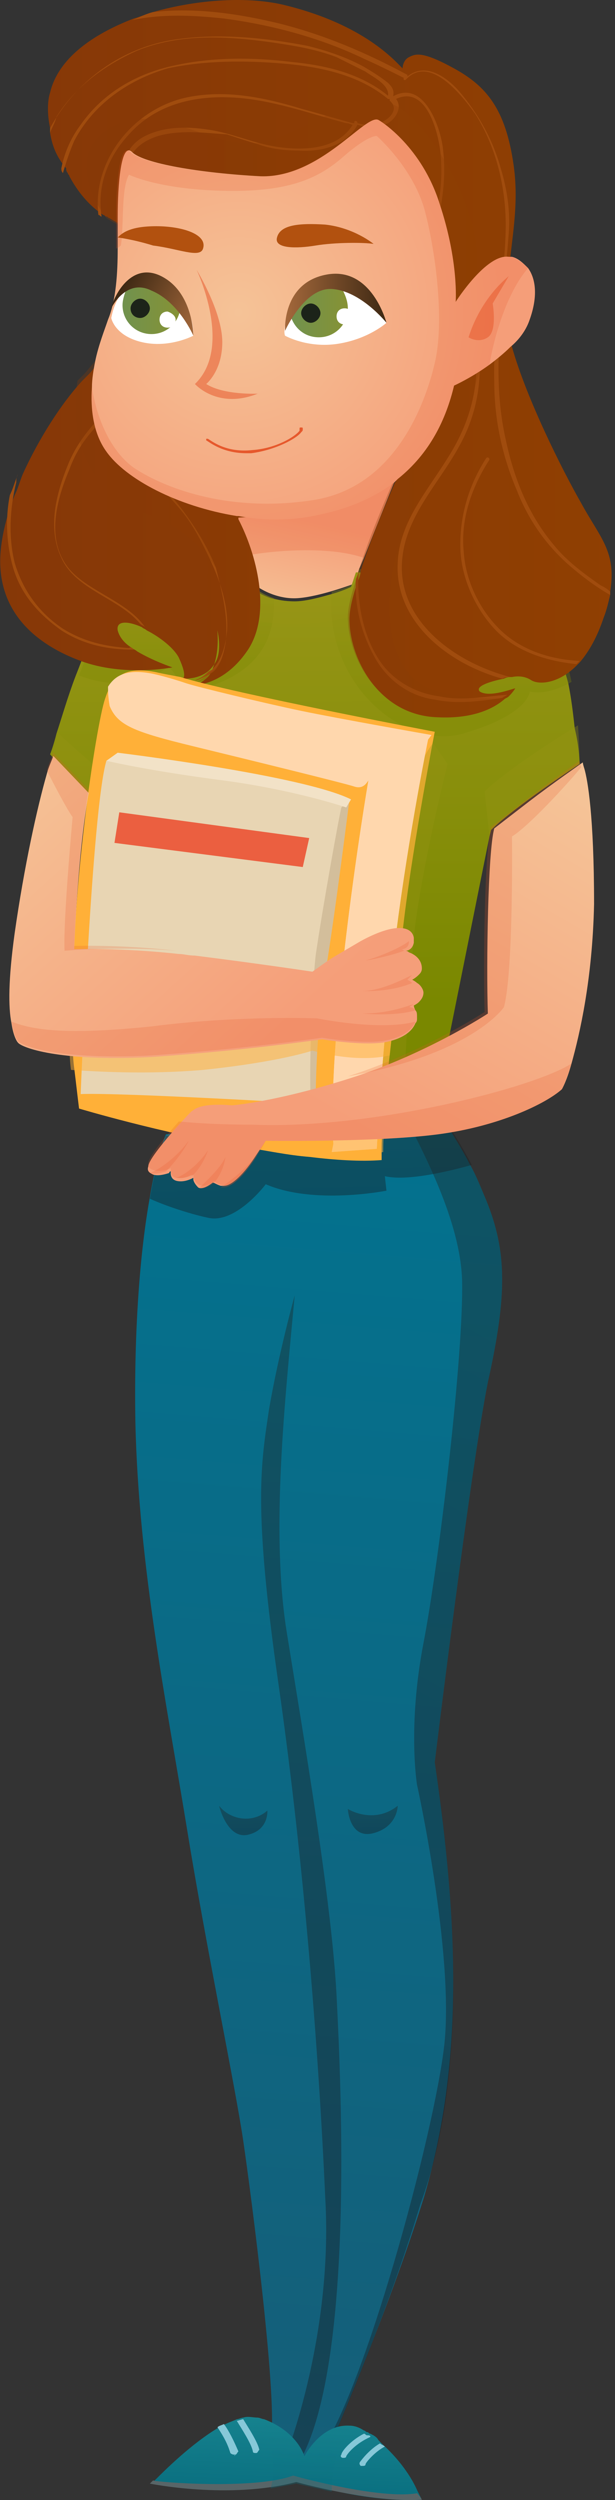 <svg width="79" height="321" viewBox="0 0 79 321" fill="none" xmlns="http://www.w3.org/2000/svg">
<rect x="0" y="0" width="79" height="321" fill="#333333" stroke="none"/>
<path d="M51.296 60.262L46.748 71.632L46.128 73.079L45.508 74.94C45.508 74.94 41.166 76.594 38.272 76.801C35.378 77.007 33.103 75.353 33.103 75.353C33.103 74.733 33.103 74.113 32.897 73.286C32.69 72.666 32.483 71.839 32.277 71.219C31.45 68.531 30.209 65.844 30.003 65.017H30.209C33.724 65.43 37.445 65.43 40.959 64.81C45.094 63.983 48.195 62.536 50.883 60.468C51.09 60.468 51.09 60.468 51.296 60.262Z" fill="url(#paint0_linear_1319_18398)"/>
<path opacity="0.25" d="M51.296 60.262L46.748 71.632C42.613 70.185 35.998 70.599 32.277 71.219C31.45 68.531 30.209 65.844 30.003 65.017H30.209C33.724 65.43 37.445 65.43 40.959 64.81C45.094 63.983 48.195 62.536 50.883 60.468C51.09 60.468 51.09 60.468 51.296 60.262Z" fill="#E6582C"/>
<path d="M74.451 98.094C74.451 98.094 65.975 103.676 63.081 106.57L62.874 107.397L55.638 143.369C55.638 143.369 54.191 143.783 51.71 144.403C50.263 144.816 48.609 145.023 46.542 145.437C39.719 146.677 30.209 147.297 21.733 144.816L19.459 111.739L13.464 104.916L6.435 96.853C6.435 96.853 6.848 95.82 7.262 94.166C7.882 92.305 8.709 89.411 9.742 86.723C10.569 84.656 11.396 82.382 12.017 80.521C13.67 76.8 17.392 75.353 21.94 74.733C25.041 74.319 28.555 74.112 31.863 73.699C32.07 73.699 32.277 73.699 32.483 73.699C32.69 74.526 32.69 75.146 32.69 75.766C32.69 75.766 33.517 76.386 34.758 76.8C35.584 77.007 36.618 77.213 37.859 77.213C39.099 77.213 40.753 76.8 42.2 76.386C43.854 75.973 45.094 75.353 45.094 75.353L45.715 73.492C46.748 73.492 50.263 73.906 54.191 74.526C59.773 75.56 66.595 77.007 69.283 79.694C71.143 81.555 72.177 84.656 73.004 87.757C73.417 89.824 73.624 91.685 73.831 93.546C74.451 96.026 74.451 98.094 74.451 98.094Z" fill="url(#paint1_linear_1319_18398)"/>
<path opacity="0.3" d="M73.417 87.552C71.97 88.379 69.903 89.206 68.042 88.792C68.042 88.792 68.042 91.686 59.566 94.167C51.917 96.441 41.58 87.758 42.613 75.974C44.267 75.561 45.508 74.941 45.508 74.941L46.128 73.08C47.162 73.08 50.676 73.494 54.604 74.114C60.186 75.147 67.008 76.595 69.696 79.282C71.557 81.35 72.797 84.451 73.417 87.552Z" fill="url(#paint2_linear_1319_18398)"/>
<path opacity="0.3" d="M23.387 89C23.387 89 22.767 86.105 21.526 85.692C21.526 85.692 16.978 89.413 10.156 86.726C10.983 84.658 11.81 82.384 12.43 80.523C14.084 76.802 17.805 75.355 22.353 74.735C25.454 74.321 28.969 74.115 32.277 73.701C32.483 73.701 32.69 73.701 32.897 73.701C33.103 74.528 33.103 75.148 33.103 75.769C33.103 75.769 33.931 76.389 35.171 76.802C35.378 81.35 33.931 87.139 23.387 89Z" fill="url(#paint3_linear_1319_18398)"/>
<path d="M62.667 177.482C60.393 188.853 55.845 226.272 55.845 226.272C59.5 251.001 58.842 267.116 54.5 282.001C49.952 296.679 41.993 314.962 41.993 314.962L40.753 315.376L38.272 316.409L34.758 313.308C35.791 308.967 32.277 281.884 31.243 274.855C30.209 267.826 26.488 250.047 24.007 234.748C21.526 219.45 17.805 201.257 17.392 182.651C17.185 170.66 18.012 160.53 19.252 153.707C19.872 149.986 20.699 147.092 21.32 145.645C21.32 145.645 33.104 144.818 40.339 144.818C44.474 144.818 48.609 143.164 51.296 141.923C53.157 140.89 54.398 140.27 54.398 140.27C54.398 140.27 57.705 144.404 60.393 149.573C61.22 151.02 61.84 152.674 62.46 154.121C65.148 160.736 65.148 166.318 62.667 177.482Z" fill="url(#paint4_linear_1319_18398)"/>
<path opacity="0.4" d="M49.436 151.02L49.643 152.88C49.643 152.88 40.34 154.741 34.137 152.054C34.137 152.054 30.416 157.015 26.902 156.395C24.834 155.982 21.526 154.948 19.252 153.914C19.873 150.193 20.7 147.299 21.32 145.851C21.32 145.851 33.104 145.024 40.34 145.024C47.575 145.024 54.604 140.27 54.604 140.27C54.604 140.27 57.912 144.404 60.6 149.573C56.879 150.606 52.123 151.64 49.436 151.02Z" fill="url(#paint5_linear_1319_18398)"/>
<path opacity="0.3" d="M74.451 98.094C74.451 98.094 65.975 103.676 63.08 106.571L62.874 107.398L62.253 101.609C65.768 98.301 73.21 93.753 74.244 93.133C74.451 96.027 74.451 98.094 74.451 98.094Z" fill="#969516"/>
<path opacity="0.3" d="M13.67 104.916L6.641 96.854C6.641 96.854 7.055 95.82 7.468 94.166C9.742 96.233 14.497 100.368 14.704 100.575C14.704 100.782 14.084 103.056 13.67 104.916Z" fill="#969516"/>
<path opacity="0.3" d="M54.811 74.32C50.883 77.215 44.888 80.316 37.239 80.109C29.176 79.902 24.834 77.008 22.353 74.734C25.454 74.32 28.969 74.113 32.277 73.7C32.483 73.7 32.69 73.7 32.897 73.7C33.104 74.527 33.104 75.147 33.104 75.767C33.104 75.767 35.171 77.421 38.272 77.215C41.166 77.008 45.508 75.354 45.508 75.354L46.128 73.493C47.162 73.287 50.676 73.7 54.811 74.32Z" fill="#969516"/>
<path opacity="0.4" d="M62.667 177.482C60.393 188.853 55.844 226.272 55.844 226.272C59.5 250.501 59 269.501 54 283.001C49.5 298.001 41.993 314.962 41.993 314.962L40.753 315.376C46.541 308.14 55.844 273.822 57.085 262.451C58.325 250.667 53.57 229.166 53.57 229.166C53.57 229.166 52.33 221.724 54.397 210.974C56.465 200.223 59.566 173.761 59.359 164.458C59.152 156.808 54.397 147.919 51.296 141.923C53.157 140.89 54.397 140.27 54.397 140.27C54.397 140.27 57.705 144.404 60.393 149.573C61.22 151.02 61.84 152.674 62.46 154.121C65.148 160.736 65.148 166.318 62.667 177.482Z" fill="url(#paint6_linear_1319_18398)"/>
<path d="M27.315 79.695C27.315 79.695 27.728 82.176 26.901 84.243C27.521 83.417 27.728 81.969 27.315 79.695Z" fill="url(#paint7_linear_1319_18398)"/>
<path d="M78.379 75.974C78.379 76.18 78.379 76.387 78.379 76.387C78.172 77.214 77.966 78.248 77.552 79.281C76.725 81.762 75.691 83.623 74.451 85.07C74.244 85.277 74.244 85.277 74.037 85.483C71.763 87.757 69.282 87.964 68.249 87.344C67.629 86.93 66.802 86.724 65.768 86.93C65.355 86.93 65.148 86.93 64.734 87.137C62.667 87.551 61.013 88.171 61.633 88.791C62.874 89.618 65.975 88.378 66.181 88.378C66.181 88.378 65.975 88.791 65.355 89.411C65.148 89.618 64.941 89.618 64.734 89.825C63.287 91.065 60.6 92.306 56.258 92.099C48.609 91.892 44.888 84.45 44.888 79.488C44.888 78.248 45.301 76.594 45.921 74.733C46.128 74.32 46.335 73.699 46.335 73.286C47.782 68.738 50.056 63.569 50.676 62.122C50.676 61.915 50.883 61.915 50.883 61.709C50.676 61.709 47.368 63.156 44.888 64.189C44.681 64.189 44.681 64.189 44.474 64.396C42.614 65.016 40.133 65.43 37.858 65.843C34.137 66.257 30.623 66.464 30.623 66.464C30.623 66.464 30.623 66.464 30.623 66.67C32.897 71.012 34.964 78.661 31.863 83.416C29.382 87.137 26.488 87.757 25.454 87.964H25.248C25.041 87.964 25.041 87.964 25.041 87.964C25.661 87.757 26.281 87.344 26.695 86.93C27.108 86.517 27.315 85.897 27.522 85.277C28.142 84.45 28.349 83.002 27.935 80.935C27.935 81.349 28.142 83.416 27.522 85.277C26.281 87.344 23.594 87.137 23.387 87.137C23.387 87.137 24.214 87.137 22.974 84.45C22.353 83.209 20.493 81.762 18.839 80.935C18.632 80.728 18.425 80.728 18.218 80.522C16.358 79.695 14.911 79.695 15.117 80.935C15.324 81.762 15.944 82.589 16.978 83.209C17.185 83.416 17.392 83.416 17.598 83.623C19.666 84.863 22.146 85.69 22.146 85.69C22.146 85.69 15.944 86.93 10.363 84.863C4.781 82.796 0.026 78.868 0.026 72.046C0.026 69.771 0.646 66.67 1.886 63.569C2.3 62.742 2.507 61.915 2.92 60.882C4.987 56.334 7.882 51.785 10.569 48.891C10.776 48.684 11.19 48.271 11.396 48.064C11.81 47.651 12.223 47.03 12.637 46.617C13.464 45.583 13.877 44.136 14.497 42.896C16.151 38.141 15.944 32.352 15.944 30.078C15.944 29.664 15.944 29.251 15.944 29.251C15.944 29.044 15.738 29.044 15.531 28.837C15.117 28.631 14.704 28.424 14.084 28.011C13.877 28.011 13.877 27.804 13.67 27.804C13.464 27.804 13.464 27.597 13.257 27.597C12.016 26.77 10.363 25.323 8.915 22.635C8.915 22.429 8.709 22.429 8.709 22.222C8.502 22.015 8.502 21.808 8.502 21.602C7.055 19.948 6.641 18.294 6.435 17.053C6.435 16.847 6.435 16.64 6.435 16.433C5.814 13.539 6.435 11.885 6.435 11.885C7.468 7.544 11.81 4.442 17.185 2.375C18.012 2.168 18.839 1.755 19.666 1.548C25.454 -0.106 32.07 -0.519 36.825 0.721C46.748 3.202 50.676 7.75 51.71 8.784C51.71 8.784 51.71 7.75 52.537 7.337C53.364 6.923 54.191 6.51 58.325 8.784C62.46 11.058 64.941 13.952 65.975 21.188C66.595 25.53 65.975 29.251 65.561 32.972C65.148 35.246 64.941 37.52 64.941 40.001C64.941 41.242 65.148 42.896 65.768 44.55C67.629 51.165 72.177 60.261 74.658 64.603C77.138 69.151 79.206 70.805 78.379 75.974Z" fill="url(#paint8_linear_1319_18398)"/>
<path d="M56.878 18.915C56.465 15.814 54.191 10.026 50.263 12.506C50.056 12.713 50.263 12.92 50.469 12.92C55.017 10.232 56.671 18.088 56.671 20.983C56.878 24.911 55.844 28.839 54.604 32.56C54.604 32.767 54.811 32.973 55.017 32.767C56.465 28.218 57.498 23.67 56.878 18.915Z" fill="#A04C0E"/>
<path d="M78.379 75.974C78.379 76.181 78.379 76.388 78.379 76.388C76.518 75.354 74.657 73.907 73.21 72.666C70.109 69.979 67.835 66.671 66.388 62.95C64.527 58.608 63.493 53.853 63.493 49.098C63.287 42.689 64.734 36.487 64.941 30.078C65.147 24.703 63.907 19.121 61.013 14.573C59.359 12.299 55.224 6.924 52.123 10.232C51.916 10.438 51.709 10.025 51.916 10.025C50.262 9.198 48.608 8.371 46.748 7.544C41.166 4.857 34.964 3.203 28.762 2.376C24.834 1.962 20.906 1.756 16.978 2.582C18.011 2.169 18.838 1.756 19.665 1.549C25.041 0.929 30.622 1.756 35.791 2.996C41.579 4.443 46.955 6.717 52.33 9.612C52.33 9.612 52.33 9.612 52.33 9.818C54.604 7.958 57.291 9.818 58.945 11.679C61.426 14.573 63.287 17.881 64.32 21.602C65.147 24.29 65.561 27.184 65.354 29.872C65.147 32.973 64.734 36.074 64.527 39.382C63.907 45.17 63.7 50.752 64.941 56.334C65.974 61.296 67.835 66.051 71.143 69.979C72.797 72.046 75.071 73.7 77.138 75.147C77.552 75.354 77.965 75.561 78.379 75.974Z" fill="#A04C0E"/>
<path d="M49.849 15.813C48.608 16.433 47.161 16.433 45.921 16.02C44.474 18.707 41.373 19.535 38.271 19.328C36.617 19.328 34.757 19.121 33.103 18.501C31.656 18.087 30.415 17.674 29.175 17.26C26.281 17.054 23.18 16.64 20.285 17.467C19.045 17.881 17.805 18.501 16.977 19.741C15.944 20.982 15.737 22.429 15.944 24.083C15.944 24.289 15.53 24.496 15.53 24.083C15.324 21.395 16.151 18.707 18.631 17.467C21.112 16.227 24.007 16.227 26.694 16.64C29.795 17.054 32.69 18.501 35.997 18.914C39.305 19.328 43.44 19.121 45.3 16.02C45.094 16.02 44.887 15.813 44.474 15.813C39.719 14.573 34.757 12.712 29.588 12.505C24.627 12.299 19.872 13.539 16.564 17.26C13.877 20.155 12.429 23.876 13.05 27.804C12.843 27.804 12.843 27.597 12.636 27.597C11.809 20.568 17.184 13.953 24.007 12.505C28.968 11.472 33.93 12.505 38.685 13.953C40.959 14.573 43.026 15.193 45.3 15.813H45.507C45.507 15.813 45.507 15.813 45.507 15.607C45.714 15.4 45.921 15.607 45.921 15.813C46.748 16.02 47.781 16.227 48.608 15.813C49.642 15.607 51.503 14.159 50.055 12.919C50.055 12.919 50.055 12.919 50.055 12.712H49.849C46.127 9.611 41.166 8.577 36.411 8.164C31.449 7.75 26.281 7.75 21.526 8.784C16.564 10.231 12.016 13.332 9.535 18.087C8.915 19.535 8.501 20.775 8.088 22.222C7.881 22.015 7.881 21.809 7.881 21.602C8.295 19.535 9.122 17.674 10.362 16.02C13.256 11.885 17.598 9.404 22.559 8.371C27.314 7.337 32.483 7.337 37.444 7.957C41.786 8.371 46.334 9.404 49.849 12.299C50.055 10.851 47.781 9.818 46.954 9.198C45.714 8.577 44.474 7.957 43.233 7.337C40.545 6.303 37.858 5.89 35.17 5.476C29.382 4.649 23.18 4.236 17.598 6.51C13.463 8.371 9.742 11.058 7.261 14.986C7.054 15.813 6.641 16.433 6.434 17.054C6.434 16.847 6.434 16.64 6.434 16.433C9.742 10.438 15.53 6.097 22.559 5.063C28.141 4.236 34.137 4.856 39.512 5.89C41.993 6.51 44.474 7.337 46.748 8.577C47.781 9.198 48.815 9.818 49.849 10.645C50.469 11.265 50.676 11.678 50.469 12.505H50.676C50.676 12.505 50.882 12.505 50.882 12.712C51.709 13.746 50.882 15.193 49.849 15.813Z" fill="#A04C0E"/>
<path d="M65.561 86.931C65.148 86.931 64.941 86.931 64.528 87.137C57.705 85.277 50.676 79.902 51.09 72.252C51.297 67.084 54.811 63.156 57.499 58.815C60.806 53.646 62.047 48.064 60.6 42.069C60.6 41.862 61.013 41.655 61.013 42.069C62.254 47.237 61.633 52.612 58.946 57.367C56.465 61.916 52.33 66.05 51.71 71.425C50.676 79.488 58.325 85.07 65.561 86.931Z" fill="#A04C0E"/>
<path d="M28.969 82.59C28.762 83.831 28.348 85.485 27.315 86.311C26.695 86.725 25.867 87.138 25.247 87.345C25.041 87.345 25.041 87.345 25.041 87.345C25.661 87.138 26.281 86.725 26.695 86.311C26.901 86.105 27.108 86.105 27.315 85.898C28.555 84.658 28.969 82.797 29.175 80.936C29.382 77.215 27.935 73.701 26.281 70.393C25.454 68.739 24.42 66.878 23.18 65.431C22.146 64.191 20.699 62.743 19.872 61.296C18.425 58.402 18.838 55.094 19.872 51.993C19.872 51.786 20.286 51.786 20.286 52.2C19.665 54.061 19.045 56.128 19.252 58.195C19.459 60.263 20.492 61.917 21.733 63.364C24.214 66.258 26.281 69.359 27.728 72.874C28.555 76.181 29.382 79.282 28.969 82.59Z" fill="#A04C0E"/>
<path d="M18.632 80.522C18.425 80.316 18.218 80.316 18.012 80.109C15.324 76.801 9.742 75.767 7.881 71.633C6.021 67.704 7.261 63.156 8.915 59.228C9.742 57.368 10.776 55.92 12.016 54.473C13.463 52.819 14.91 51.372 16.358 49.718C16.564 49.512 16.771 49.718 16.771 49.925C15.531 51.579 14.29 52.819 12.843 54.267C10.982 56.127 9.742 57.988 8.915 60.262C7.261 64.19 5.814 69.358 8.915 73.08C11.396 75.974 16.358 77.215 18.632 80.522Z" fill="#A04C0E"/>
<path d="M17.185 83.417C13.877 83.417 10.776 82.797 7.881 80.936C4.987 78.869 2.713 76.388 1.679 72.874C0.852 69.979 0.646 66.671 1.266 63.57C1.679 62.743 1.886 61.916 2.3 60.883C2.093 61.296 2.093 61.503 2.093 61.916C1.266 65.224 1.059 68.946 1.886 72.253C2.92 75.768 4.987 78.662 8.088 80.73C10.776 82.383 13.463 83.004 16.564 83.21C16.771 83.004 16.978 83.21 17.185 83.417Z" fill="#A04C0E"/>
<path d="M74.451 84.863C74.244 85.07 74.244 85.07 74.037 85.276C70.109 84.863 66.181 83.623 63.494 80.728C61.013 78.041 59.359 74.319 59.152 70.805C58.945 66.463 60.186 62.329 62.46 58.814C62.667 58.607 62.873 58.814 62.873 59.021C60.599 62.535 59.152 66.67 59.566 70.805C59.772 74.319 61.426 78.041 64.114 80.728C66.801 83.416 70.523 84.656 74.451 84.863Z" fill="#A04C0E"/>
<path d="M65.148 89.205C64.941 89.412 64.734 89.412 64.527 89.619C61.633 90.032 58.739 90.446 55.844 89.826C52.743 89.412 50.056 87.551 48.402 84.864C46.541 81.763 45.508 78.041 45.714 74.32C45.921 73.907 46.128 73.287 46.128 72.873C45.714 76.801 46.541 81.142 48.402 84.244C50.056 87.138 53.157 88.999 56.465 89.412C59.359 90.032 62.253 89.412 65.148 89.205Z" fill="#A04C0E"/>
<path opacity="0.3" d="M30.416 66.258C32.69 70.599 34.758 78.249 31.656 83.003C29.176 86.725 26.281 87.345 25.248 87.552C33.517 83.21 30.209 70.186 19.046 66.051C9.949 62.743 9.122 54.267 9.949 48.892C10.156 48.685 10.569 48.272 10.776 48.065C11.19 47.651 11.603 47.031 12.016 46.618C12.843 45.584 13.257 44.137 13.877 42.897C19.459 47.858 32.69 60.056 37.652 65.844C33.931 66.051 30.416 66.051 30.416 66.258Z" fill="url(#paint9_linear_1319_18398)"/>
<path opacity="0.3" d="M59.153 41.862C52.744 51.578 19.252 32.145 15.531 30.078C15.531 29.664 15.531 29.251 15.531 29.251C15.531 29.044 15.324 29.044 15.118 28.837C14.704 28.631 14.291 28.424 13.671 28.011C10.983 24.496 9.122 18.707 14.911 16.02C21.733 12.919 28.555 20.775 35.791 17.674C43.027 14.573 47.369 11.265 51.503 13.952C55.638 16.64 65.768 31.525 59.153 41.862Z" fill="url(#paint10_linear_1319_18398)"/>
<path opacity="0.3" d="M64.528 89.618C63.081 90.858 60.393 92.099 56.051 91.892C48.402 91.685 44.681 84.243 44.681 79.281C44.681 78.04 45.094 76.387 45.715 74.526C45.921 74.112 46.128 73.492 46.128 73.079C47.575 68.531 49.849 63.362 50.47 61.915C50.47 61.708 50.676 61.708 50.676 61.502C50.47 61.502 47.162 62.949 44.681 63.982C44.474 63.982 44.474 63.982 44.267 64.189C49.229 57.574 57.085 47.443 57.085 47.443L62.254 44.756C60.186 53.852 58.739 56.747 53.984 63.776C49.436 70.805 47.369 85.69 55.638 88.584C59.153 89.618 62.254 89.825 64.528 89.618Z" fill="url(#paint11_linear_1319_18398)"/>
<path d="M68.042 41.035C67.629 42.276 66.802 43.516 65.561 44.55C64.734 45.377 63.701 46.204 62.874 46.824C60.6 48.478 58.326 49.511 58.326 49.511C57.292 53.853 55.225 58.194 51.09 61.502C50.883 61.709 50.883 61.709 50.676 61.916C48.196 63.776 45.094 65.224 41.166 66.05C37.652 66.877 34.138 66.877 30.623 66.257H30.416C22.767 65.017 16.151 61.502 13.671 57.988C12.017 55.714 11.603 52.613 11.81 49.718C11.81 48.685 12.017 47.444 12.223 46.41C12.637 44.343 13.464 42.276 13.877 41.035C14.911 38.554 15.118 35.04 15.118 31.939C15.118 30.905 15.118 29.872 15.118 28.838C15.118 28.424 15.118 28.218 15.118 27.804C15.118 23.876 15.531 18.087 16.978 19.535C18.425 20.982 25.661 22.222 33.517 22.636C41.166 22.843 46.955 14.573 48.609 15.4C49.023 15.607 54.191 18.915 56.465 26.15C58.946 33.593 58.532 38.761 58.532 38.761C58.532 38.761 62.46 32.559 65.355 32.973C65.561 32.973 65.561 32.973 65.768 32.973C66.595 33.179 67.215 33.8 67.836 34.42C68.869 35.867 69.076 38.141 68.042 41.035Z" fill="url(#paint12_radial_1319_18398)"/>
<path d="M55.844 93.959C55.844 93.959 53.157 107.811 51.916 117.941C51.503 121.249 51.089 125.59 50.676 129.932C50.469 131.792 50.263 133.653 50.056 135.514C49.642 138.821 49.435 142.129 49.229 144.403C49.022 145.85 49.022 147.091 49.022 147.918C49.022 148.538 49.022 148.951 49.022 148.951C46.334 149.158 43.027 148.951 39.719 148.538C37.031 148.331 34.137 147.711 31.449 147.298C20.492 145.437 10.155 142.336 10.155 142.336C9.949 140.682 9.742 138.821 9.535 137.167C9.329 135.72 9.329 134.066 9.329 132.412C8.915 114.633 12.43 92.926 13.463 89.825C13.67 89.204 13.877 88.584 14.29 87.964C15.324 86.31 16.978 85.69 20.079 86.31C20.906 86.517 22.146 86.724 23.18 86.93C29.796 88.998 55.844 93.959 55.844 93.959Z" fill="#FFB038"/>
<path d="M13.67 97.68C13.877 97.06 44.267 102.022 44.474 103.676C44.474 103.882 39.099 128.898 40.133 141.715C40.133 141.715 15.738 140.268 10.363 140.475C10.363 140.475 11.81 103.882 13.67 97.68Z" fill="#E8D5B3"/>
<path d="M49.643 41.448C49.643 41.448 47.369 43.516 43.441 44.136C39.513 44.756 36.618 43.102 36.618 43.102C36.411 42.689 36.618 41.448 37.032 40.208C37.652 38.761 38.892 37.107 41.373 36.693C42.2 36.693 43.027 36.693 43.647 36.9C47.162 38.141 49.643 41.448 49.643 41.448Z" fill="white"/>
<path d="M24.834 43.102C24.834 43.102 21.733 44.756 18.218 43.929C14.704 43.102 14.29 40.828 14.29 40.828C14.497 39.794 14.911 38.347 15.944 37.313C16.978 36.486 18.425 35.866 20.492 36.693C21.733 37.107 22.56 37.727 23.18 38.554C24.834 40.208 24.834 42.482 24.834 43.102Z" fill="white"/>
<path opacity="0.53" d="M65.355 35.453C65.148 35.66 61.84 38.141 60.186 43.309C60.186 43.309 61.427 44.136 62.667 43.309C63.907 42.482 63.287 38.968 63.287 38.968L65.355 35.453Z" fill="#E6582C"/>
<path opacity="0.53" d="M25.247 34.627C25.247 34.627 30.003 44.55 25.041 49.305C25.041 49.305 27.935 52.613 33.103 50.546C33.103 50.546 28.762 50.752 26.488 49.305C26.488 49.305 28.555 47.651 28.555 43.93C28.555 40.002 25.247 34.627 25.247 34.627Z" fill="#E6582C"/>
<path d="M23.18 39.174C23.18 41.241 21.527 42.895 19.459 42.895C17.392 42.895 15.738 41.241 15.738 39.174C15.738 38.554 15.945 37.934 16.151 37.313C17.185 36.486 18.632 35.866 20.7 36.693C21.94 37.107 22.767 37.727 23.387 38.554C23.18 38.554 23.18 38.761 23.18 39.174Z" fill="url(#paint13_linear_1319_18398)"/>
<path d="M44.681 39.588C44.681 41.655 43.027 43.309 40.96 43.309C39.099 43.309 37.652 42.069 37.238 40.208C37.858 38.761 39.099 37.107 41.58 36.693C42.407 36.693 43.234 36.693 43.854 36.9C44.267 37.727 44.681 38.554 44.681 39.588Z" fill="url(#paint14_linear_1319_18398)"/>
<path d="M36.618 42.481C36.618 42.481 36.205 36.279 41.993 35.246C47.782 34.212 49.642 41.448 49.642 41.448C49.642 41.448 46.335 37.313 42.613 37.106C39.099 36.9 36.618 42.481 36.618 42.481Z" fill="url(#paint15_linear_1319_18398)"/>
<path d="M55.431 94.373L54.811 95.2C54.811 95.2 47.575 99.955 47.368 100.162C47.162 100.369 46.748 101.402 45.508 100.989C44.267 100.575 32.483 97.681 24.834 95.82C17.185 93.96 15.117 93.133 14.084 90.652C13.877 89.412 13.877 88.791 13.877 88.171C14.911 86.517 16.565 85.897 19.666 86.517C21.526 86.931 23.387 87.551 24.007 87.758C25.247 88.171 33.724 90.238 38.685 91.272C43.647 92.306 55.431 94.373 55.431 94.373Z" fill="#FFD7AD"/>
<path opacity="0.3" d="M57.498 98.094C57.498 98.094 54.604 109.464 53.364 118.561C52.537 125.59 51.917 138.408 51.71 144.196C50.263 144.61 48.609 144.816 46.541 145.23C47.368 136.96 49.436 115.873 51.09 108.017C52.95 98.301 55.638 95.406 55.638 95.406L57.498 98.094Z" fill="#969516"/>
<path d="M24.834 43.102C24.834 43.102 24.834 37.52 20.699 35.453C16.978 33.592 14.704 37.727 14.29 39.587C14.29 39.587 16.151 35.66 19.459 37.313C22.973 38.761 24.834 43.102 24.834 43.102Z" fill="url(#paint16_linear_1319_18398)"/>
<path d="M55.017 94.787C55.017 94.787 52.536 106.985 50.883 119.802C49.022 134.274 48.402 147.505 48.402 147.505L42.613 147.919L42.82 146.885C41.993 132.413 46.955 102.23 47.368 99.956V99.749C44.06 99.542 24.834 94.787 19.665 93.133C14.29 91.686 13.877 88.585 16.151 87.138C18.632 85.691 25.867 88.792 33.103 90.446C41.579 92.513 54.604 95.201 55.017 94.787Z" fill="#FFD7AD"/>
<path d="M22.56 41.036C22.56 41.656 22.146 42.069 21.526 42.069C20.906 42.069 20.492 41.656 20.492 41.036C20.492 40.415 20.906 40.002 21.526 40.002C22.146 40.209 22.56 40.622 22.56 41.036Z" fill="white"/>
<path d="M45.301 40.622C45.301 41.242 44.887 41.655 44.267 41.655C43.647 41.655 43.233 41.242 43.233 40.622C43.233 40.001 43.647 39.588 44.267 39.588C44.887 39.588 45.301 40.001 45.301 40.622Z" fill="white"/>
<path d="M19.252 39.588C19.252 40.208 18.632 40.828 18.012 40.828C17.392 40.828 16.771 40.415 16.771 39.588C16.771 38.968 17.392 38.348 18.012 38.348C18.632 38.348 19.252 38.968 19.252 39.588Z" fill="#1C2319"/>
<path d="M41.166 40.207C41.166 40.827 40.546 41.448 39.926 41.448C39.306 41.448 38.685 40.827 38.685 40.207C38.685 39.587 39.306 38.967 39.926 38.967C40.546 38.967 41.166 39.587 41.166 40.207Z" fill="#1C2319"/>
<path opacity="0.2" d="M67.836 34.42C65.148 37.521 63.494 43.103 62.874 46.824C60.6 48.478 58.326 49.511 58.326 49.511C57.292 53.853 55.225 58.194 51.09 61.502C50.883 61.709 50.883 61.709 50.676 61.916C48.196 63.776 45.094 65.224 41.166 66.05C37.652 66.877 34.138 66.877 30.623 66.257H30.416C22.767 65.017 16.151 61.502 13.671 57.988C12.017 55.714 11.603 52.613 11.81 49.718C12.43 53.853 14.291 57.988 17.185 60.055C21.526 62.949 30.003 65.844 40.34 64.19C50.676 62.536 54.604 51.992 55.845 46.617C57.085 41.449 56.052 32.766 54.604 27.184C53.157 21.602 48.402 17.467 48.402 17.467C48.402 17.467 47.369 17.261 44.061 20.155C40.753 23.049 36.825 24.703 28.556 24.496C20.286 24.29 16.565 22.429 16.565 22.429C15.531 24.29 15.945 28.838 15.531 31.525C15.531 31.525 15.324 31.732 14.911 31.939C14.911 30.905 14.911 29.872 14.911 28.838C14.911 28.424 14.911 28.218 14.911 27.804C14.911 23.876 15.324 18.087 16.772 19.535C18.219 20.982 25.454 22.222 33.31 22.636C41.166 22.843 46.955 14.573 48.609 15.4C49.023 15.607 54.191 18.915 56.465 26.15C58.946 33.593 58.532 38.761 58.532 38.761C58.532 38.761 62.46 32.559 65.355 32.973C65.561 32.973 65.561 32.973 65.768 32.973C66.595 33.386 67.215 33.8 67.836 34.42Z" fill="#E6582C"/>
<path d="M55.018 94.787C54.604 96.855 52.537 106.985 50.883 119.802C49.022 134.274 48.402 147.505 48.402 147.505L42.614 147.918L42.82 146.885C41.993 132.413 46.955 102.23 47.368 99.956C49.643 98.508 53.157 96.234 55.018 94.787Z" fill="#FFD7AD"/>
<path d="M43.854 103.676C43.647 104.296 41.373 116.907 40.546 122.696C39.926 128.485 39.719 139.028 39.926 141.302H40.546C40.546 141.302 40.546 132.413 41.786 124.97C43.027 117.528 44.887 102.643 44.887 102.643L43.854 103.676Z" fill="#D3BE9B"/>
<path opacity="0.5" d="M49.436 144.402C49.229 145.85 49.229 147.09 49.229 147.917C46.955 148.33 43.027 148.537 39.719 148.537C37.032 148.33 34.137 147.71 31.45 147.297L32.897 145.023L49.436 144.402Z" fill="#FFB038"/>
<path opacity="0.5" d="M50.676 129.932C50.469 131.792 50.263 133.653 50.056 135.514C45.508 136.547 40.133 134.893 40.133 134.893C40.133 134.893 35.998 136.34 26.075 137.374C18.839 137.994 12.223 137.581 9.122 137.374C8.915 135.927 8.915 134.273 8.915 132.619C18.632 133.239 40.959 131.172 40.959 131.172L50.676 129.932Z" fill="#FFB038"/>
<path d="M73.417 136.548C72.797 138.823 72.177 139.856 72.177 139.856C70.109 141.717 64.114 144.611 56.258 145.645C48.402 146.679 34.137 146.472 34.137 146.472C33.724 147.092 33.31 147.712 32.897 148.332C31.45 150.607 29.796 152.26 28.762 152.26C28.555 152.26 28.555 152.26 28.348 152.26C27.728 152.054 27.521 151.847 27.315 151.847C27.315 151.847 26.074 152.881 25.454 152.467C25.041 152.054 24.834 151.64 24.834 151.434V151.227C24.834 151.227 23.8 151.847 22.767 151.64C21.733 151.434 21.94 150.4 21.94 150.4C21.94 150.4 21.733 150.4 21.733 150.607C21.113 150.813 20.286 151.02 19.666 150.813C19.252 150.607 18.838 150.4 19.045 149.78C19.045 148.953 21.319 146.265 22.973 144.404C23.8 143.578 24.42 142.751 24.834 142.544C26.074 141.51 29.796 141.924 29.796 141.924C29.796 141.924 35.377 141.51 45.094 138.409C54.811 135.308 62.667 130.14 62.667 130.14C62.46 123.938 62.667 109.259 63.494 106.365C63.494 106.365 65.354 104.918 68.042 102.85C70.73 100.783 74.864 97.889 74.864 97.889C74.864 97.889 74.864 98.095 75.071 98.716C75.484 100.163 76.311 104.711 76.311 116.082C76.105 125.798 74.451 132.827 73.417 136.548Z" fill="url(#paint17_linear_1319_18398)"/>
<path opacity="0.2" d="M65.767 107.398C65.767 107.398 65.974 124.764 64.734 129.312C64.734 129.312 60.806 135.308 44.68 138.202C54.397 135.101 62.253 129.933 62.253 129.933C62.046 123.73 62.253 109.052 63.08 106.158C63.08 106.158 64.941 104.711 67.628 102.643C70.316 100.576 74.45 97.682 74.45 97.682C74.45 97.682 74.45 97.888 74.657 98.509C72.796 100.783 67.835 106.158 65.767 107.398Z" fill="#E6582C"/>
<path opacity="0.2" d="M73.417 136.549C72.797 138.616 72.177 139.857 72.177 139.857C70.109 141.717 64.114 144.612 56.258 145.645C48.402 146.679 34.137 146.472 34.137 146.472C32.483 149.573 30.209 152.468 28.969 152.261C27.728 152.054 27.522 151.641 27.522 151.641C27.522 151.641 26.281 152.674 25.454 152.054C24.834 151.641 24.834 150.814 24.834 150.814C24.834 150.814 23.8 151.434 22.767 151.227C21.733 151.227 21.94 149.987 21.94 149.987C20.699 150.607 18.839 150.4 19.045 149.367C19.045 148.54 21.32 145.852 22.973 143.991C25.041 144.198 28.142 144.405 32.483 144.405C47.782 145.025 68.662 139.65 73.417 136.549Z" fill="#E6582C"/>
<path opacity="0.2" d="M24.214 146.471C24.214 146.677 22.974 148.745 21.32 150.399C20.699 150.605 19.872 150.812 19.252 150.605C20.493 150.192 22.974 148.331 24.214 146.471Z" fill="#E6582C"/>
<path opacity="0.2" d="M26.695 147.713C26.695 147.92 25.867 149.987 24.627 151.021V150.814C24.627 150.814 23.593 151.434 22.56 151.227C23.593 151.021 25.661 149.367 26.695 147.713Z" fill="#E6582C"/>
<path opacity="0.2" d="M28.968 148.539C28.968 148.539 28.762 150.4 27.521 151.847C27.521 151.847 26.281 152.881 25.661 152.467C26.281 151.847 28.348 149.986 28.968 148.539Z" fill="#E6582C"/>
<path opacity="0.2" d="M33.31 147.713C33.31 147.713 33.103 148.126 32.897 148.54C31.449 150.814 29.795 152.468 28.762 152.468C28.555 152.468 28.555 152.468 28.348 152.468C29.589 151.641 32.069 149.78 33.31 147.713Z" fill="#E6582C"/>
<path d="M53.364 129.725C53.57 129.932 53.57 130.138 53.57 130.759C53.57 130.965 53.57 131.172 53.364 131.379C52.95 132.413 51.71 133.446 49.229 133.86C46.334 134.273 41.373 133.446 41.373 133.446C41.373 133.446 31.449 134.893 19.459 135.72C7.468 136.341 2.713 134.48 2.3 133.86C2.093 133.653 1.679 132.826 1.473 131.379C1.059 129.311 1.059 125.797 1.886 119.802C3.126 111.119 4.78 103.676 6.021 99.335C6.228 98.508 6.641 97.681 6.848 97.061L11.396 101.815C9.949 109.671 9.535 121.869 9.535 121.869C9.535 121.869 15.531 121.662 22.973 122.489C23.593 122.489 24.214 122.696 25.041 122.696C33.31 123.73 40.132 124.763 40.132 124.763C43.027 122.696 41.786 123.523 46.334 120.835C50.883 118.354 52.95 118.975 53.157 120.422C53.157 120.629 53.157 120.835 53.157 121.042C52.95 122.076 52.123 122.076 52.123 122.076C52.123 122.076 52.33 122.076 52.537 122.282C53.157 122.489 54.19 123.109 54.19 124.35C54.19 124.763 53.984 124.97 53.777 125.177C53.364 125.59 52.95 125.797 52.95 125.797C52.95 125.797 53.364 126.004 53.57 126.21C53.984 126.417 54.397 127.037 54.397 127.451C54.397 128.071 53.984 128.485 53.777 128.691C53.57 128.898 53.157 129.105 53.157 129.105C53.157 129.105 53.157 129.312 53.364 129.725Z" fill="url(#paint18_linear_1319_18398)"/>
<path opacity="0.2" d="M22.766 122.075C15.117 121.455 8.295 122.075 8.295 122.075C8.088 118.354 9.328 104.916 9.328 104.916C8.708 104.089 7.054 100.988 6.021 98.921C6.227 98.094 6.641 97.267 6.848 96.647L11.396 101.401C9.949 109.257 9.535 121.455 9.535 121.455C9.535 121.455 15.324 121.248 22.766 122.075Z" fill="#E6582C"/>
<path opacity="0.2" d="M53.364 131.171C52.95 132.205 51.71 133.239 49.229 133.652C46.334 134.066 41.373 133.239 41.373 133.239C41.373 133.239 31.45 134.686 19.459 135.513C7.468 136.133 2.713 134.272 2.3 133.652C2.093 133.445 1.679 132.618 1.473 131.171C4.574 132.412 9.329 132.825 19.459 131.791C30.622 130.344 40.753 130.758 40.753 130.758C40.753 130.758 48.815 132.412 53.364 131.171Z" fill="#E6582C"/>
<path opacity="0.2" d="M53.364 129.723C50.676 130.55 46.541 130.137 46.541 130.137C49.229 130.137 51.503 129.517 53.157 128.896C52.95 129.103 52.537 129.31 52.537 129.31C52.537 129.31 53.157 129.31 53.364 129.723Z" fill="#E6582C"/>
<path opacity="0.2" d="M52.33 125.796C52.33 125.796 52.743 126.003 52.95 126.209C50.056 127.45 46.541 127.243 46.541 127.243C48.815 127.243 51.71 125.796 52.95 125.176C52.743 125.383 52.33 125.796 52.33 125.796Z" fill="#E6582C"/>
<path opacity="0.2" d="M51.503 121.868C51.503 121.868 51.709 121.868 51.916 122.074C50.262 122.695 47.368 123.315 46.954 123.315C48.608 122.901 51.503 121.661 52.536 120.834C52.536 121.868 51.709 121.868 51.503 121.868Z" fill="#E6582C"/>
<path d="M31.656 58.194C28.555 58.194 26.901 56.747 26.488 56.541V56.334H26.695C27.108 56.541 28.969 58.194 32.483 57.781C35.378 57.574 37.858 56.127 38.479 55.3C38.479 55.093 38.479 55.093 38.479 55.093C38.479 54.887 38.479 54.887 38.685 54.887C38.892 54.887 38.892 54.887 38.892 55.093C38.892 55.3 38.892 55.3 38.685 55.507C38.065 56.334 35.378 57.781 32.277 58.194C32.277 58.194 31.863 58.194 31.656 58.194Z" fill="#E6582C"/>
<path d="M15.117 30.492C15.738 29.872 16.771 29.045 20.079 29.045C23.387 29.045 26.695 30.079 26.075 31.939C25.661 33.18 22.974 31.939 19.666 31.526C16.978 30.699 15.117 30.492 15.117 30.492Z" fill="#B2510F"/>
<path d="M47.989 31.319C46.748 31.112 43.027 31.112 40.546 31.525C38.066 31.939 35.171 31.939 35.585 30.491C35.998 28.838 38.479 28.631 41.787 28.838C45.508 29.251 47.989 31.319 47.989 31.319Z" fill="#B2510F"/>
<path opacity="0.4" d="M37.858 166.316C36.618 179.754 34.757 196.5 36.825 209.524C38.892 222.342 42.613 244.049 43.234 256.247C43.854 268.444 45.508 304.417 38.272 316.407L36.411 316.201C36.411 316.201 42.82 300.489 41.786 282.296C40.959 263.896 39.099 239.501 35.791 216.347C32.483 193.399 33.517 188.024 34.551 180.995C35.791 173.759 37.858 166.316 37.858 166.316Z" fill="url(#paint19_linear_1319_18398)"/>
<path opacity="0.4" d="M28.142 231.854C29.589 233.714 32.483 234.128 34.344 232.474C34.344 232.474 34.551 234.955 31.863 235.575C29.176 236.195 28.142 231.854 28.142 231.854Z" fill="url(#paint20_linear_1319_18398)"/>
<path opacity="0.4" d="M44.681 232.267C44.681 232.267 47.989 234.334 51.09 231.854C51.09 231.854 51.09 234.541 47.989 235.368C44.888 236.195 44.681 232.267 44.681 232.267Z" fill="url(#paint21_linear_1319_18398)"/>
<path d="M54.19 320.958C50.469 321.164 45.921 320.544 42.613 319.717C39.926 319.097 38.065 318.684 38.065 318.684C37.031 318.89 35.791 319.097 34.757 319.304C26.901 320.337 19.459 318.89 19.459 318.89C19.459 318.89 19.665 318.684 19.872 318.477C21.113 317.236 24.627 313.722 28.142 311.655C28.348 311.448 28.555 311.448 28.968 311.241C29.382 311.034 30.002 310.828 30.416 310.621C30.622 310.621 31.036 310.414 31.243 310.414C31.863 310.207 32.483 310.414 33.103 310.414C33.31 310.414 33.724 310.621 33.93 310.621C38.272 312.275 39.099 315.376 39.099 315.376C39.099 315.376 41.166 311.241 44.887 311.448C45.508 311.448 46.128 311.655 46.748 312.068C46.955 312.068 46.955 312.275 47.161 312.275C47.368 312.275 47.368 312.482 47.575 312.482C47.988 312.688 48.402 312.895 48.609 313.308C48.815 313.515 49.022 313.722 49.229 313.929C51.503 315.996 52.95 318.27 53.57 319.717C53.984 320.544 54.19 320.958 54.19 320.958Z" fill="url(#paint22_linear_1319_18398)"/>
<path d="M54.191 320.957C47.575 321.37 38.065 318.682 38.065 318.682C29.383 320.957 19.252 318.889 19.252 318.889C19.252 318.889 19.459 318.682 19.666 318.476C19.873 318.682 32.69 319.716 37.652 317.855C37.652 317.855 48.609 320.957 53.571 320.13C53.984 320.543 54.191 320.957 54.191 320.957Z" fill="#586568"/>
<path d="M32.897 314.961C32.69 314.961 32.69 314.961 32.897 314.961C32.69 314.961 32.483 314.961 32.483 314.754C32.277 313.72 31.036 311.86 30.416 310.826C30.623 310.826 31.036 310.619 31.243 310.619C31.863 311.653 33.104 313.513 33.31 314.547C33.104 314.754 33.104 314.961 32.897 314.961Z" fill="#86C8D8"/>
<path d="M30.209 315.168C30.209 315.375 30.003 315.375 30.209 315.168C30.003 315.168 29.796 315.168 29.589 314.962C29.176 313.514 28.349 312.274 27.935 311.654C28.142 311.447 28.349 311.447 28.762 311.24C29.383 312.067 30.003 313.308 30.623 314.755C30.416 314.961 30.416 315.168 30.209 315.168Z" fill="#86C8D8"/>
<path d="M47.575 312.894C45.715 313.721 44.681 314.961 44.474 315.375C44.474 315.582 44.268 315.582 44.061 315.582C43.854 315.582 43.647 315.375 43.854 315.168C43.854 314.755 45.094 313.307 46.748 312.48C46.955 312.48 46.955 312.687 47.162 312.687C47.369 312.687 47.575 312.687 47.575 312.894Z" fill="#86C8D8"/>
<path d="M49.436 314.134C48.196 314.754 46.955 316.202 46.955 316.408C46.955 316.615 46.749 316.615 46.542 316.615H46.335C46.129 316.408 46.129 316.202 46.335 315.995C46.335 315.995 47.369 314.548 48.816 313.721C49.023 313.927 49.23 313.927 49.436 314.134Z" fill="#86C8D8"/>
<path opacity="0.3" d="M44.887 311.86C43.027 314.341 42.613 317.856 42.613 319.923C39.926 319.303 38.065 318.889 38.065 318.889C37.031 319.096 35.791 319.303 34.757 319.509C35.584 316.822 34.757 313.101 33.93 311.033C38.272 312.687 39.099 315.788 39.099 315.788C39.099 315.788 41.166 311.447 44.887 311.86Z" fill="url(#paint23_linear_1319_18398)"/>
<path d="M13.67 97.68L15.118 96.647C15.118 96.647 38.892 99.541 45.094 102.642L44.474 103.676C44.474 103.676 37.859 101.401 28.349 100.161C18.839 98.921 13.67 97.68 13.67 97.68Z" fill="#F2E2C7"/>
<path opacity="0.4" d="M51.503 95.82C49.229 95.407 38.065 93.546 31.863 91.892C25.661 90.239 21.113 88.998 21.113 88.998C21.113 88.998 27.935 91.272 37.651 93.546C47.368 96.027 51.503 95.82 51.503 95.82Z" fill="#FFD7AD"/>
<path opacity="0.4" d="M49.022 98.094C49.022 98.094 40.339 97.06 28.969 93.959C28.969 93.959 37.238 95.613 40.546 96.233C43.647 97.06 49.022 98.094 49.022 98.094Z" fill="#FFD7AD"/>
<path opacity="0.4" d="M39.926 95.199C37.032 94.579 22.56 91.271 18.218 89.824C18.218 89.824 24.834 92.305 28.349 93.132C31.863 93.752 39.926 95.199 39.926 95.199Z" fill="#FFD7AD"/>
<path d="M15.324 104.297L14.704 108.225L38.892 111.326L39.719 107.605L15.324 104.297Z" fill="#EB5F40"/>
<defs>
<linearGradient id="paint0_linear_1319_18398" x1="36.741" y1="79.491" x2="39.703" y2="66.929" gradientUnits="userSpaceOnUse">
<stop stop-color="#F5C397"/>
<stop offset="1" stop-color="#F59E79"/>
</linearGradient>
<linearGradient id="paint1_linear_1319_18398" x1="40.533" y1="75.751" x2="40.669" y2="128.994" gradientUnits="userSpaceOnUse">
<stop stop-color="#969516"/>
<stop offset="1" stop-color="#7A8800"/>
</linearGradient>
<linearGradient id="paint2_linear_1319_18398" x1="57.909" y1="73.937" x2="57.949" y2="89.492" gradientUnits="userSpaceOnUse">
<stop stop-color="#969516"/>
<stop offset="1" stop-color="#7A8800"/>
</linearGradient>
<linearGradient id="paint3_linear_1319_18398" x1="22.627" y1="74.086" x2="22.656" y2="85.273" gradientUnits="userSpaceOnUse">
<stop stop-color="#969516"/>
<stop offset="1" stop-color="#7A8800"/>
</linearGradient>
<linearGradient id="paint4_linear_1319_18398" x1="29.808" y1="336.495" x2="47.897" y2="117.419" gradientUnits="userSpaceOnUse">
<stop offset="0.01" stop-color="#175C76"/>
<stop offset="0.995" stop-color="#007592"/>
</linearGradient>
<linearGradient id="paint5_linear_1319_18398" x1="39.629" y1="141.369" x2="39.924" y2="153.973" gradientUnits="userSpaceOnUse">
<stop stop-color="#1E2626"/>
<stop offset="0.985" stop-color="#17191F"/>
</linearGradient>
<linearGradient id="paint6_linear_1319_18398" x1="81.831" y1="165.934" x2="27.697" y2="262.385" gradientUnits="userSpaceOnUse">
<stop stop-color="#1E2626"/>
<stop offset="0.985" stop-color="#17191F"/>
</linearGradient>
<linearGradient id="paint7_linear_1319_18398" x1="-1.724" y1="82.035" x2="79.721" y2="82.035" gradientUnits="userSpaceOnUse">
<stop stop-color="#843609"/>
<stop offset="1" stop-color="#924100"/>
</linearGradient>
<linearGradient id="paint8_linear_1319_18398" x1="-18.553" y1="46.042" x2="97.688" y2="46.042" gradientUnits="userSpaceOnUse">
<stop stop-color="#843609"/>
<stop offset="1" stop-color="#924100"/>
</linearGradient>
<linearGradient id="paint9_linear_1319_18398" x1="3.44" y1="65.096" x2="44.412" y2="65.096" gradientUnits="userSpaceOnUse">
<stop stop-color="#843609"/>
<stop offset="1" stop-color="#924100"/>
</linearGradient>
<linearGradient id="paint10_linear_1319_18398" x1="-0.367" y1="28.691" x2="73.488" y2="28.691" gradientUnits="userSpaceOnUse">
<stop stop-color="#843609"/>
<stop offset="1" stop-color="#924100"/>
</linearGradient>
<linearGradient id="paint11_linear_1319_18398" x1="39.658" y1="68.363" x2="69.437" y2="68.363" gradientUnits="userSpaceOnUse">
<stop stop-color="#843609"/>
<stop offset="1" stop-color="#924100"/>
</linearGradient>
<radialGradient id="paint12_radial_1319_18398" cx="0" cy="0" r="1" gradientUnits="userSpaceOnUse" gradientTransform="translate(30.606 40.104) scale(34.02)">
<stop stop-color="#F5C397"/>
<stop offset="1" stop-color="#F59E79"/>
</radialGradient>
<linearGradient id="paint13_linear_1319_18398" x1="15.573" y1="39.58" x2="23.188" y2="39.58" gradientUnits="userSpaceOnUse">
<stop stop-color="#70924F"/>
<stop offset="1" stop-color="#869234"/>
</linearGradient>
<linearGradient id="paint14_linear_1319_18398" x1="37.122" y1="40.121" x2="44.649" y2="40.121" gradientUnits="userSpaceOnUse">
<stop stop-color="#70924F"/>
<stop offset="1" stop-color="#869234"/>
</linearGradient>
<linearGradient id="paint15_linear_1319_18398" x1="36.563" y1="38.766" x2="49.684" y2="38.766" gradientUnits="userSpaceOnUse">
<stop offset="0.005" stop-color="#A4683B"/>
<stop offset="1" stop-color="#3D2813"/>
</linearGradient>
<linearGradient id="paint16_linear_1319_18398" x1="25.451" y1="41.661" x2="15.714" y2="36.594" gradientUnits="userSpaceOnUse">
<stop offset="0.005" stop-color="#A4683B"/>
<stop offset="1" stop-color="#3D2813"/>
</linearGradient>
<linearGradient id="paint17_linear_1319_18398" x1="70.978" y1="100.492" x2="45.44" y2="144.557" gradientUnits="userSpaceOnUse">
<stop stop-color="#F5C397"/>
<stop offset="1" stop-color="#F59E79"/>
</linearGradient>
<linearGradient id="paint18_linear_1319_18398" x1="1.893" y1="98.615" x2="34.063" y2="134.053" gradientUnits="userSpaceOnUse">
<stop stop-color="#F5C397"/>
<stop offset="1" stop-color="#F59E79"/>
</linearGradient>
<linearGradient id="paint19_linear_1319_18398" x1="37.312" y1="174.078" x2="40.163" y2="295.931" gradientUnits="userSpaceOnUse">
<stop stop-color="#1E2626"/>
<stop offset="0.985" stop-color="#17191F"/>
</linearGradient>
<linearGradient id="paint20_linear_1319_18398" x1="31.24" y1="232.024" x2="31.312" y2="235.083" gradientUnits="userSpaceOnUse">
<stop stop-color="#1E2626"/>
<stop offset="0.985" stop-color="#17191F"/>
</linearGradient>
<linearGradient id="paint21_linear_1319_18398" x1="47.889" y1="232.047" x2="47.956" y2="234.929" gradientUnits="userSpaceOnUse">
<stop stop-color="#1E2626"/>
<stop offset="0.985" stop-color="#17191F"/>
</linearGradient>
<linearGradient id="paint22_linear_1319_18398" x1="36.615" y1="320.929" x2="37.177" y2="307.703" gradientUnits="userSpaceOnUse">
<stop offset="0.005" stop-color="#096E7F"/>
<stop offset="0.985" stop-color="#198792"/>
</linearGradient>
<linearGradient id="paint23_linear_1319_18398" x1="38.937" y1="320.095" x2="39.43" y2="308.485" gradientUnits="userSpaceOnUse">
<stop offset="0.005" stop-color="#096E7F"/>
<stop offset="0.985" stop-color="#198792"/>
</linearGradient>
</defs>
</svg>
